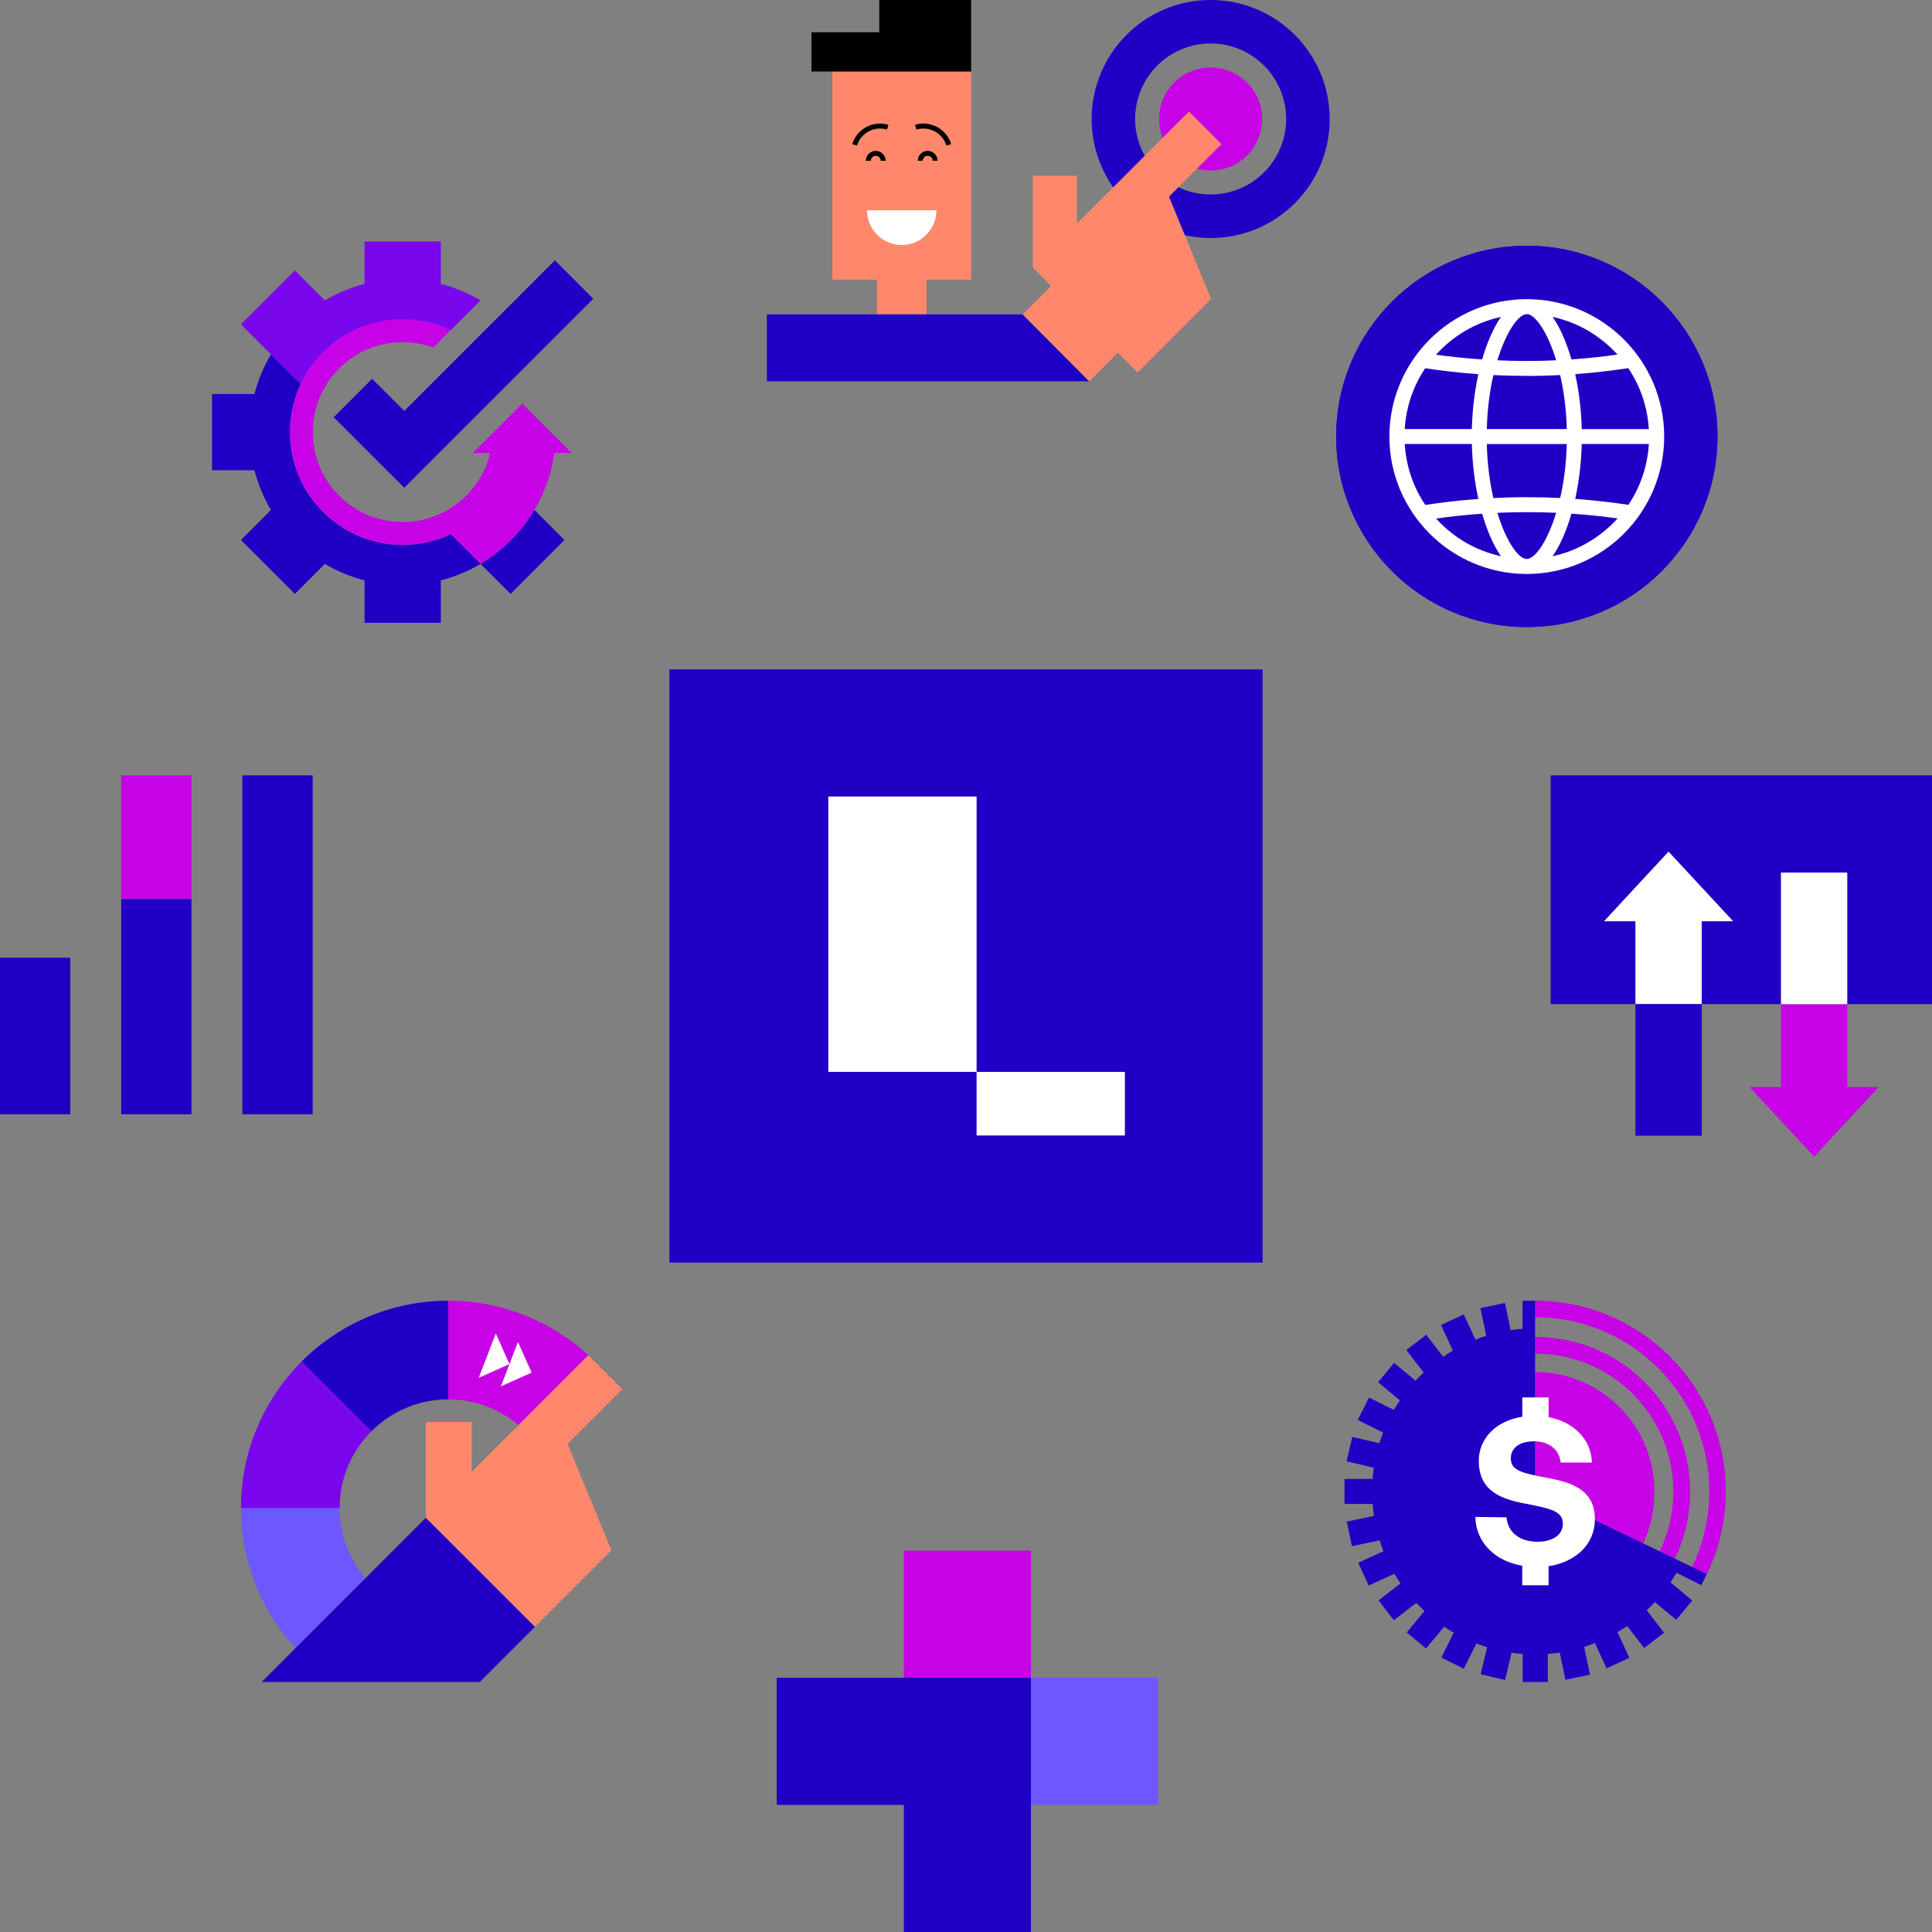 <?xml version="1.0" encoding="UTF-8"?><svg xmlns="http://www.w3.org/2000/svg" viewBox="0 0 456 456"><rect x="0" y="0" width="456" height="456" fill="#808080" stroke="none"/><defs><style>.d{fill:#fff;}.e{stroke:#000;stroke-miterlimit:10;stroke-width:1.17px;}.e,.f{fill:none;}.g{fill:#2000c5;}.h{fill:#c702e6;}.i{fill:#6d57ff;}.j{fill:#7a06ee;}.k{fill:#ff886c;}</style></defs><g id="a"/><g id="b"><g id="c"><g><g><g><rect class="g" x="57.2" y="183" width="16.6" height="80"/><rect class="g" x="28.6" y="212.17" width="16.6" height="50.83"/><rect class="h" x="28.6" y="183" width="16.6" height="29.17"/><rect class="g" y="226.04" width="16.6" height="36.96"/></g><g><circle class="g" cx="360.37" cy="103" r="45"/><g><path class="f" d="M331.56,101.27h15.84c.12-4.55,.66-8.96,1.54-12.95-4.94-.35-9.09-.89-12.55-1.4-2.8,4.15-4.51,9.06-4.83,14.35Z"/><path class="f" d="M389.17,104.8h-15.84c-.11,4.55-.66,8.96-1.54,12.95,4.94,.35,9.09,.88,12.55,1.4,2.79-4.15,4.51-9.06,4.83-14.35Z"/><path class="f" d="M369.8,101.27c-.12-4.73-.7-9.03-1.56-12.74-2.44,.12-5.07,.2-7.88,.2s-5.42-.07-7.88-.19c-.86,3.71-1.44,8.01-1.56,12.74h18.88Z"/><path class="f" d="M348.94,117.76c-.88-3.99-1.43-8.4-1.54-12.96h-15.84c.32,5.3,2.05,10.23,4.86,14.39,2.81-.43,7.07-1.03,12.52-1.42Z"/><path class="f" d="M360.36,85.19c2.46,0,4.77-.06,6.94-.16-2.08-6.79-4.99-10.9-6.94-10.9s-4.86,4.11-6.94,10.9c2.18,.1,4.49,.16,6.94,.16Z"/><path class="f" d="M350.93,104.8c.12,4.73,.7,9.03,1.56,12.74,2.44-.12,5.07-.2,7.88-.2s5.42,.07,7.88,.19c.86-3.71,1.44-8.01,1.56-12.73h-18.88Z"/><path class="f" d="M360.36,120.88c-2.46,0-4.77,.06-6.94,.16,2.08,6.79,4.99,10.9,6.94,10.9s4.86-4.11,6.94-10.9c-2.18-.1-4.49-.15-6.94-.15Z"/><path class="f" d="M371.79,88.31c.88,3.99,1.43,8.4,1.54,12.96h15.84c-.32-5.3-2.05-10.23-4.86-14.39-2.81,.43-7.07,1.03-12.52,1.42Z"/><path class="f" d="M370.91,121.23c-1.18,4.08-2.71,7.55-4.45,10.04,6.03-1.3,11.35-4.5,15.34-8.92-3.11-.43-6.72-.84-10.89-1.12Z"/><path class="f" d="M349.83,121.24c-4.44,.31-8.11,.75-10.86,1.14,3.99,4.41,9.3,7.59,15.31,8.89-1.74-2.49-3.27-5.96-4.45-10.03Z"/><path class="f" d="M349.82,84.84c1.18-4.08,2.71-7.55,4.45-10.04-6.03,1.3-11.35,4.5-15.34,8.92,3.11,.43,6.72,.84,10.89,1.12Z"/><path class="f" d="M370.91,84.83c4.44-.31,8.11-.75,10.86-1.14-3.99-4.41-9.3-7.59-15.31-8.89,1.74,2.49,3.27,5.96,4.45,10.03Z"/><path class="d" d="M360.36,70.61c-17.88,0-32.43,14.55-32.43,32.43s14.55,32.43,32.43,32.43,32.43-14.55,32.43-32.43-14.55-32.43-32.43-32.43Zm0,61.33c-1.95,0-4.86-4.1-6.94-10.9,2.17-.1,4.48-.16,6.94-.16s4.76,.06,6.94,.15c-2.08,6.79-4.99,10.9-6.94,10.9Zm0-14.59c-2.81,0-5.44,.08-7.88,.2-.86-3.71-1.44-8.01-1.56-12.74h18.88c-.12,4.72-.7,9.03-1.56,12.73-2.46-.12-5.08-.19-7.88-.19Zm0-43.21c1.95,0,4.86,4.1,6.94,10.9-2.17,.1-4.48,.16-6.94,.16s-4.76-.06-6.94-.16c2.08-6.79,4.99-10.9,6.94-10.9Zm0,14.59c2.81,0,5.44-.08,7.88-.2,.86,3.71,1.44,8.01,1.56,12.74h-18.88c.12-4.72,.7-9.03,1.56-12.74,2.46,.12,5.08,.19,7.88,.19Zm-12.97,12.54h-15.84c.32-5.29,2.04-10.2,4.83-14.35,3.45,.51,7.61,1.04,12.55,1.4-.88,3.99-1.42,8.39-1.54,12.95Zm0,3.53c.12,4.56,.66,8.97,1.54,12.96-5.45,.4-9.71,1-12.52,1.42-2.81-4.15-4.53-9.08-4.86-14.39h15.84Zm25.94,0h15.84c-.32,5.29-2.04,10.2-4.83,14.35-3.46-.51-7.61-1.04-12.55-1.4,.88-3.99,1.42-8.39,1.54-12.95Zm0-3.53c-.11-4.56-.66-8.97-1.54-12.96,5.45-.4,9.71-1,12.52-1.42,2.81,4.15,4.53,9.08,4.86,14.39h-15.84Zm8.43-17.58c-2.76,.39-6.42,.84-10.86,1.14-1.18-4.07-2.71-7.55-4.45-10.03,6.02,1.3,11.32,4.48,15.31,8.89Zm-27.49-8.89c-1.74,2.49-3.27,5.97-4.45,10.04-4.17-.28-7.78-.69-10.89-1.12,3.99-4.42,9.31-7.62,15.34-8.92Zm-15.31,47.59c2.76-.39,6.42-.84,10.86-1.14,1.18,4.07,2.71,7.55,4.45,10.03-6.02-1.3-11.32-4.48-15.31-8.89Zm27.49,8.89c1.74-2.49,3.27-5.96,4.45-10.04,4.17,.28,7.78,.69,10.89,1.12-3.99,4.42-9.31,7.62-15.34,8.92Z"/></g></g><g><g><g><path class="h" d="M362.32,323.84v28.16l25.49,12.27c1.78-3.7,2.67-7.9,2.67-12.27,0-15.55-12.61-28.16-28.16-28.16Z"/><path class="h" d="M362.32,307v3.89c22.7,0,41.11,18.41,41.11,41.11,0,6.39-1.46,12.44-4.06,17.84l3.51,1.69c2.85-5.91,4.45-12.53,4.45-19.53,0-24.85-20.15-45-45-45Z"/><path class="h" d="M362.38,315.55h-.06v3.95h.06c8.7,0,16.88,3.39,23.03,9.54,6.15,6.15,9.54,14.33,9.54,23.03,0,4.97-1.13,9.75-3.22,14.1l3.58,1.72c2.3-4.79,3.6-10.15,3.6-15.82,0-20.17-16.35-36.51-36.51-36.51Z"/></g><path class="g" d="M401.54,374.17l1.32-2.65-40.54-19.52v-45h-2.96v6.63c-.95,.07-1.88,.18-2.81,.32l-1.35-6.42-5.79,1.22,1.37,6.54c-.86,.27-1.72,.57-2.55,.9l-2.74-5.96-5.38,2.48,2.8,6.07c-.78,.46-1.54,.94-2.28,1.45l-4.01-5.2-4.69,3.61,4.08,5.3c-.66,.62-1.3,1.27-1.92,1.93l-5.05-4.19-3.78,4.56,5.15,4.28c-.5,.74-.97,1.49-1.42,2.26l-5.88-2.93-2.64,5.3,5.97,2.98c-.32,.83-.62,1.67-.88,2.52l-6.38-1.51-1.36,5.76,6.44,1.52c-.13,.87-.23,1.75-.29,2.64h-6.63v5.92h6.63c.07,.95,.18,1.88,.32,2.81l-6.42,1.35,1.22,5.79,6.54-1.37c.27,.86,.57,1.72,.9,2.55l-5.96,2.74,1.24,2.69,1.24,2.69,6.07-2.8c.46,.78,.94,1.54,1.45,2.28l-5.2,4.01,3.61,4.69,5.3-4.08c.62,.66,1.27,1.3,1.93,1.92l-4.19,5.05,4.56,3.78,4.28-5.15c.74,.5,1.49,.97,2.26,1.42l-2.93,5.88,5.3,2.64,2.98-5.97c.83,.32,1.67,.62,2.52,.88l-1.51,6.38,5.76,1.36,1.52-6.44c.87,.13,1.75,.23,2.64,.29v6.63h5.92v-6.63c.95-.07,1.88-.18,2.81-.32l1.35,6.42,5.79-1.22-1.37-6.54c.86-.27,1.72-.57,2.55-.9l2.74,5.96,5.38-2.48-2.8-6.07c.78-.46,1.54-.94,2.28-1.45l4.01,5.2,4.69-3.61-4.08-5.3c.66-.62,1.3-1.27,1.92-1.93l5.05,4.19,3.78-4.56-5.15-4.28c.5-.74,.97-1.49,1.42-2.26l5.88,2.93Z"/></g><path class="d" d="M376.42,358.79c-.05,5.66-4.51,9.92-10.92,10.87v4.5h-6.21v-4.6c-6.61-1.15-10.97-5.66-11.07-11.53l7.37,.1c.25,3.41,2.96,5.76,7.27,5.76,3.46,0,6.01-1.5,6.01-4.26,0-2.96-2.86-3.56-8.72-4.71-5.91-1.1-11.12-3.01-11.12-10.12,0-5.36,4.16-9.47,10.27-10.42v-4.55h6.21v4.65c6.01,1.15,10.07,5.31,10.22,10.72h-7.37c-.3-2.96-2.61-5.01-6.26-5.01-3.21,0-5.51,1.35-5.51,4.06,0,2.86,2.76,3.46,8.57,4.56,6.01,1.1,11.33,2.91,11.28,9.97Z"/></g><g><path class="h" d="M123.24,95.27l-11.64,11.64h4.09c-1.22,5.12-4.28,9.52-8.46,12.45-.05,.04-.11,.08-.16,.11-.12,.09-.25,.17-.37,.25-.05,.03-.1,.06-.15,.1-.45,.29-.92,.57-1.4,.83l-.04,.02c-.14,.08-.28,.15-.43,.22-.05,.03-.1,.05-.15,.08-.14,.07-.28,.14-.42,.2-.6,.28-1.21,.54-1.84,.77-2.26,.82-4.69,1.26-7.23,1.26-11.72,0-21.22-9.5-21.22-21.22s9.5-21.22,21.22-21.22c2.54,0,4.97,.45,7.23,1.26l4.15-4.15c-3.45-1.63-7.3-2.54-11.37-2.54-10.65,0-19.83,6.25-24.1,15.27h0c-1.63,3.45-2.54,7.3-2.54,11.37,0,14.72,11.93,26.64,26.64,26.64,4.07,0,7.92-.91,11.37-2.54l7,7c9.28-5.5,15.89-15.03,17.41-26.18h4.06l-11.64-11.64Z"/><g><path class="j" d="M95.04,75.36c4.07,0,7.92,.91,11.37,2.54l7-7c-2.89-1.71-6.04-3.03-9.37-3.89v-10.01h-18v10.01c-3.33,.86-6.48,2.18-9.37,3.89l-7.08-7.08-12.73,12.73,7.08,7.08h0l7,7c4.27-9.03,13.45-15.27,24.1-15.27Z"/><path class="g" d="M113.42,133.1l7.08,7.08,12.73-12.73-7.08-7.08c-3.1,5.24-7.49,9.63-12.73,12.73Z"/><path class="g" d="M106.42,126.1c-3.45,1.63-7.3,2.54-11.37,2.54-14.72,0-26.64-11.93-26.64-26.64,0-4.07,.91-7.92,2.54-11.37l-7-7c-1.71,2.89-3.03,6.04-3.89,9.37h-10.01v18h10.01c.86,3.33,2.18,6.48,3.89,9.37l-7.08,7.08,12.73,12.73,7.08-7.08c2.89,1.71,6.04,3.03,9.37,3.89v10.01h18v-10.01c3.33-.86,6.48-2.18,9.37-3.89l-7-7Z"/><polygon class="g" points="130.97 61.44 95.42 96.99 87.83 89.41 78.76 98.48 95.42 115.13 140.04 70.51 130.97 61.44"/></g></g><g><rect class="g" x="158" y="158" width="140" height="140"/><g><rect class="d" x="195.5" y="188" width="35" height="65"/><rect class="d" x="230.5" y="253" width="35" height="15"/></g></g><g><g><path class="i" d="M80.16,355.95v-.02h-23.29c0,12.75,4.87,24.37,12.86,33.08l16.5-16.5c-3.78-4.47-6.07-10.25-6.07-16.57Z"/><path class="j" d="M87.68,337.8l-16.47-16.47c-8.86,8.85-14.34,21.09-14.34,34.6h23.29c0-7.08,2.88-13.49,7.52-18.13Z"/><path class="g" d="M105.81,330.29v-23.29c-13.51,0-25.74,5.48-34.6,14.33l16.47,16.47c4.64-4.64,11.05-7.51,18.13-7.51Z"/><g><path class="h" d="M138.87,319.86c-8.71-7.99-20.32-12.86-33.07-12.86h0v23.29h0c6.32,0,12.1,2.28,16.57,6.07l6.91-6.91,9.59-9.59Z"/><g><polygon class="d" points="125.48 323.98 122.25 316.73 118.23 327.21 125.48 323.98"/><polygon class="d" points="120.24 321.97 117.02 314.72 112.99 325.19 120.24 321.97"/></g></g></g><g><polygon class="g" points="126.27 383.96 100.52 358.22 61.75 397 113.23 397 126.27 383.96"/><polygon class="k" points="146.87 327.88 138.87 319.87 129.29 329.45 111.35 347.39 111.35 335.62 100.52 335.62 100.52 358.22 126.27 383.96 144.31 365.91 133.96 340.78 146.87 327.88"/></g></g><g><rect class="h" x="213.33" y="366" width="30" height="30"/><rect class="i" x="243.33" y="396" width="30" height="30"/><polygon class="g" points="183.33 396 183.33 426 213.33 426 213.33 456 243.33 456 243.33 396 183.33 396"/></g><g><g><g><path class="g" d="M285.74,0C270.23,0,257.66,12.57,257.66,28.09s12.57,28.09,28.09,28.09,28.09-12.57,28.09-28.09S301.25,0,285.74,0Zm0,45.9c-9.84,0-17.82-7.98-17.82-17.82s7.98-17.82,17.82-17.82,17.82,7.98,17.82,17.82-7.98,17.82-17.82,17.82Z"/><circle class="h" cx="285.74" cy="28.09" r="12.16"/></g><g><rect class="k" x="206.98" y="66.01" width="11.7" height="8.19"/><rect class="k" x="196.45" y="16.88" width="32.76" height="49.14"/><polygon class="g" points="257.09 90 181 90 181 74.2 241.37 74.2 257.09 90"/><path class="e" d="M201.71,34.19c1.01-3.31,4.5-5.17,7.81-4.17"/><path class="d" d="M221.02,49.64c0,4.52-3.67,8.19-8.19,8.19s-8.19-3.67-8.19-8.19h16.38Z"/><path class="e" d="M204.95,37.94c0-.97,.79-1.75,1.75-1.75s1.75,.79,1.75,1.75"/><path class="e" d="M223.94,34.19c-1.01-3.31-4.5-5.17-7.81-4.17"/><path class="e" d="M220.71,37.94c0-.97-.79-1.75-1.75-1.75-.97,0-1.75,.79-1.75,1.75"/></g><polygon class="k" points="288.3 34.02 280.62 26.33 271.42 35.53 254.18 52.77 254.18 41.46 243.78 41.46 243.78 63.17 248.09 67.48 241.37 74.2 257.09 90 263.85 83.24 268.51 87.91 285.85 70.57 275.91 46.42 288.3 34.02"/></g><polygon points="229.21 0 207.53 0 207.53 7.61 191.53 7.61 191.53 16.88 229.21 16.88 229.21 0"/></g><g><g><rect class="g" x="366" y="183" width="90" height="54"/><polygon class="d" points="409.07 217.44 393.82 201 378.58 217.44 386 217.44 386 237 401.65 237 401.65 217.44 409.07 217.44"/></g><rect class="g" x="386" y="237" width="15.65" height="31.05"/><polygon class="h" points="412.93 256.56 428.18 273 443.42 256.56 436 256.56 436 237 420.35 237 420.35 256.56 412.93 256.56"/><rect class="d" x="420.35" y="205.95" width="15.65" height="31.05" transform="translate(856.35 442.95) rotate(180)"/></g></g><g><circle class="g" cx="360.37" cy="103" r="45"/><g><path class="f" d="M331.56,101.27h15.84c.12-4.55,.66-8.96,1.54-12.95-4.94-.35-9.09-.89-12.55-1.4-2.8,4.15-4.51,9.06-4.83,14.35Z"/><path class="f" d="M389.17,104.8h-15.84c-.11,4.55-.66,8.96-1.54,12.95,4.94,.35,9.09,.88,12.55,1.4,2.79-4.15,4.51-9.06,4.83-14.35Z"/><path class="f" d="M369.8,101.27c-.12-4.73-.7-9.03-1.56-12.74-2.44,.12-5.07,.2-7.88,.2s-5.42-.07-7.88-.19c-.86,3.71-1.44,8.01-1.56,12.74h18.88Z"/><path class="f" d="M348.94,117.76c-.88-3.99-1.43-8.4-1.54-12.96h-15.84c.32,5.3,2.05,10.23,4.86,14.39,2.81-.43,7.07-1.03,12.52-1.42Z"/><path class="f" d="M360.36,85.19c2.46,0,4.77-.06,6.94-.16-2.08-6.79-4.99-10.9-6.94-10.9s-4.86,4.11-6.94,10.9c2.18,.1,4.49,.16,6.94,.16Z"/><path class="f" d="M350.93,104.8c.12,4.73,.7,9.03,1.56,12.74,2.44-.12,5.07-.2,7.88-.2s5.42,.07,7.88,.19c.86-3.71,1.44-8.01,1.56-12.73h-18.88Z"/><path class="f" d="M360.36,120.88c-2.46,0-4.77,.06-6.94,.16,2.08,6.79,4.99,10.9,6.94,10.9s4.86-4.11,6.94-10.9c-2.18-.1-4.49-.15-6.94-.15Z"/><path class="f" d="M371.79,88.31c.88,3.99,1.43,8.4,1.54,12.96h15.84c-.32-5.3-2.05-10.23-4.86-14.39-2.81,.43-7.07,1.03-12.52,1.42Z"/><path class="f" d="M370.91,121.23c-1.18,4.08-2.71,7.55-4.45,10.04,6.03-1.3,11.35-4.5,15.34-8.92-3.11-.43-6.72-.84-10.89-1.12Z"/><path class="f" d="M349.83,121.24c-4.44,.31-8.11,.75-10.86,1.14,3.99,4.41,9.3,7.59,15.31,8.89-1.74-2.49-3.27-5.96-4.45-10.03Z"/><path class="f" d="M349.82,84.84c1.18-4.08,2.71-7.55,4.45-10.04-6.03,1.3-11.35,4.5-15.34,8.92,3.11,.43,6.72,.84,10.89,1.12Z"/><path class="f" d="M370.91,84.83c4.44-.31,8.11-.75,10.86-1.14-3.99-4.41-9.3-7.59-15.31-8.89,1.74,2.49,3.27,5.96,4.45,10.03Z"/><path class="d" d="M360.36,70.61c-17.88,0-32.43,14.55-32.43,32.43s14.55,32.43,32.43,32.43,32.43-14.55,32.43-32.43-14.55-32.43-32.43-32.43Zm0,61.33c-1.95,0-4.86-4.1-6.94-10.9,2.17-.1,4.48-.16,6.94-.16s4.76,.06,6.94,.15c-2.08,6.79-4.99,10.9-6.94,10.9Zm0-14.59c-2.81,0-5.44,.08-7.88,.2-.86-3.71-1.44-8.01-1.56-12.74h18.88c-.12,4.72-.7,9.03-1.56,12.73-2.46-.12-5.08-.19-7.88-.19Zm0-43.21c1.95,0,4.86,4.1,6.94,10.9-2.17,.1-4.48,.16-6.94,.16s-4.76-.06-6.94-.16c2.08-6.79,4.99-10.9,6.94-10.9Zm0,14.59c2.81,0,5.44-.08,7.88-.2,.86,3.71,1.44,8.01,1.56,12.74h-18.88c.12-4.72,.7-9.03,1.56-12.74,2.46,.12,5.08,.19,7.88,.19Zm-12.97,12.54h-15.84c.32-5.29,2.04-10.2,4.83-14.35,3.45,.51,7.61,1.04,12.55,1.4-.88,3.99-1.42,8.39-1.54,12.95Zm0,3.53c.12,4.56,.66,8.97,1.54,12.96-5.45,.4-9.71,1-12.52,1.42-2.81-4.15-4.53-9.08-4.86-14.39h15.84Zm25.94,0h15.84c-.32,5.29-2.04,10.2-4.83,14.35-3.46-.51-7.61-1.04-12.55-1.4,.88-3.99,1.42-8.39,1.54-12.95Zm0-3.53c-.11-4.56-.66-8.97-1.54-12.96,5.45-.4,9.71-1,12.52-1.42,2.81,4.15,4.53,9.08,4.86,14.39h-15.84Zm8.43-17.58c-2.76,.39-6.42,.84-10.86,1.14-1.18-4.07-2.71-7.55-4.45-10.03,6.02,1.3,11.32,4.48,15.31,8.89Zm-27.49-8.89c-1.74,2.49-3.27,5.97-4.45,10.04-4.17-.28-7.78-.69-10.89-1.12,3.99-4.42,9.31-7.62,15.34-8.92Zm-15.31,47.59c2.76-.39,6.42-.84,10.86-1.14,1.18,4.07,2.71,7.55,4.45,10.03-6.02-1.3-11.32-4.48-15.31-8.89Zm27.49,8.89c1.74-2.49,3.27-5.96,4.45-10.04,4.17,.28,7.78,.69,10.89,1.12-3.99,4.42-9.31,7.62-15.34,8.92Z"/></g></g></g></g></g></svg>